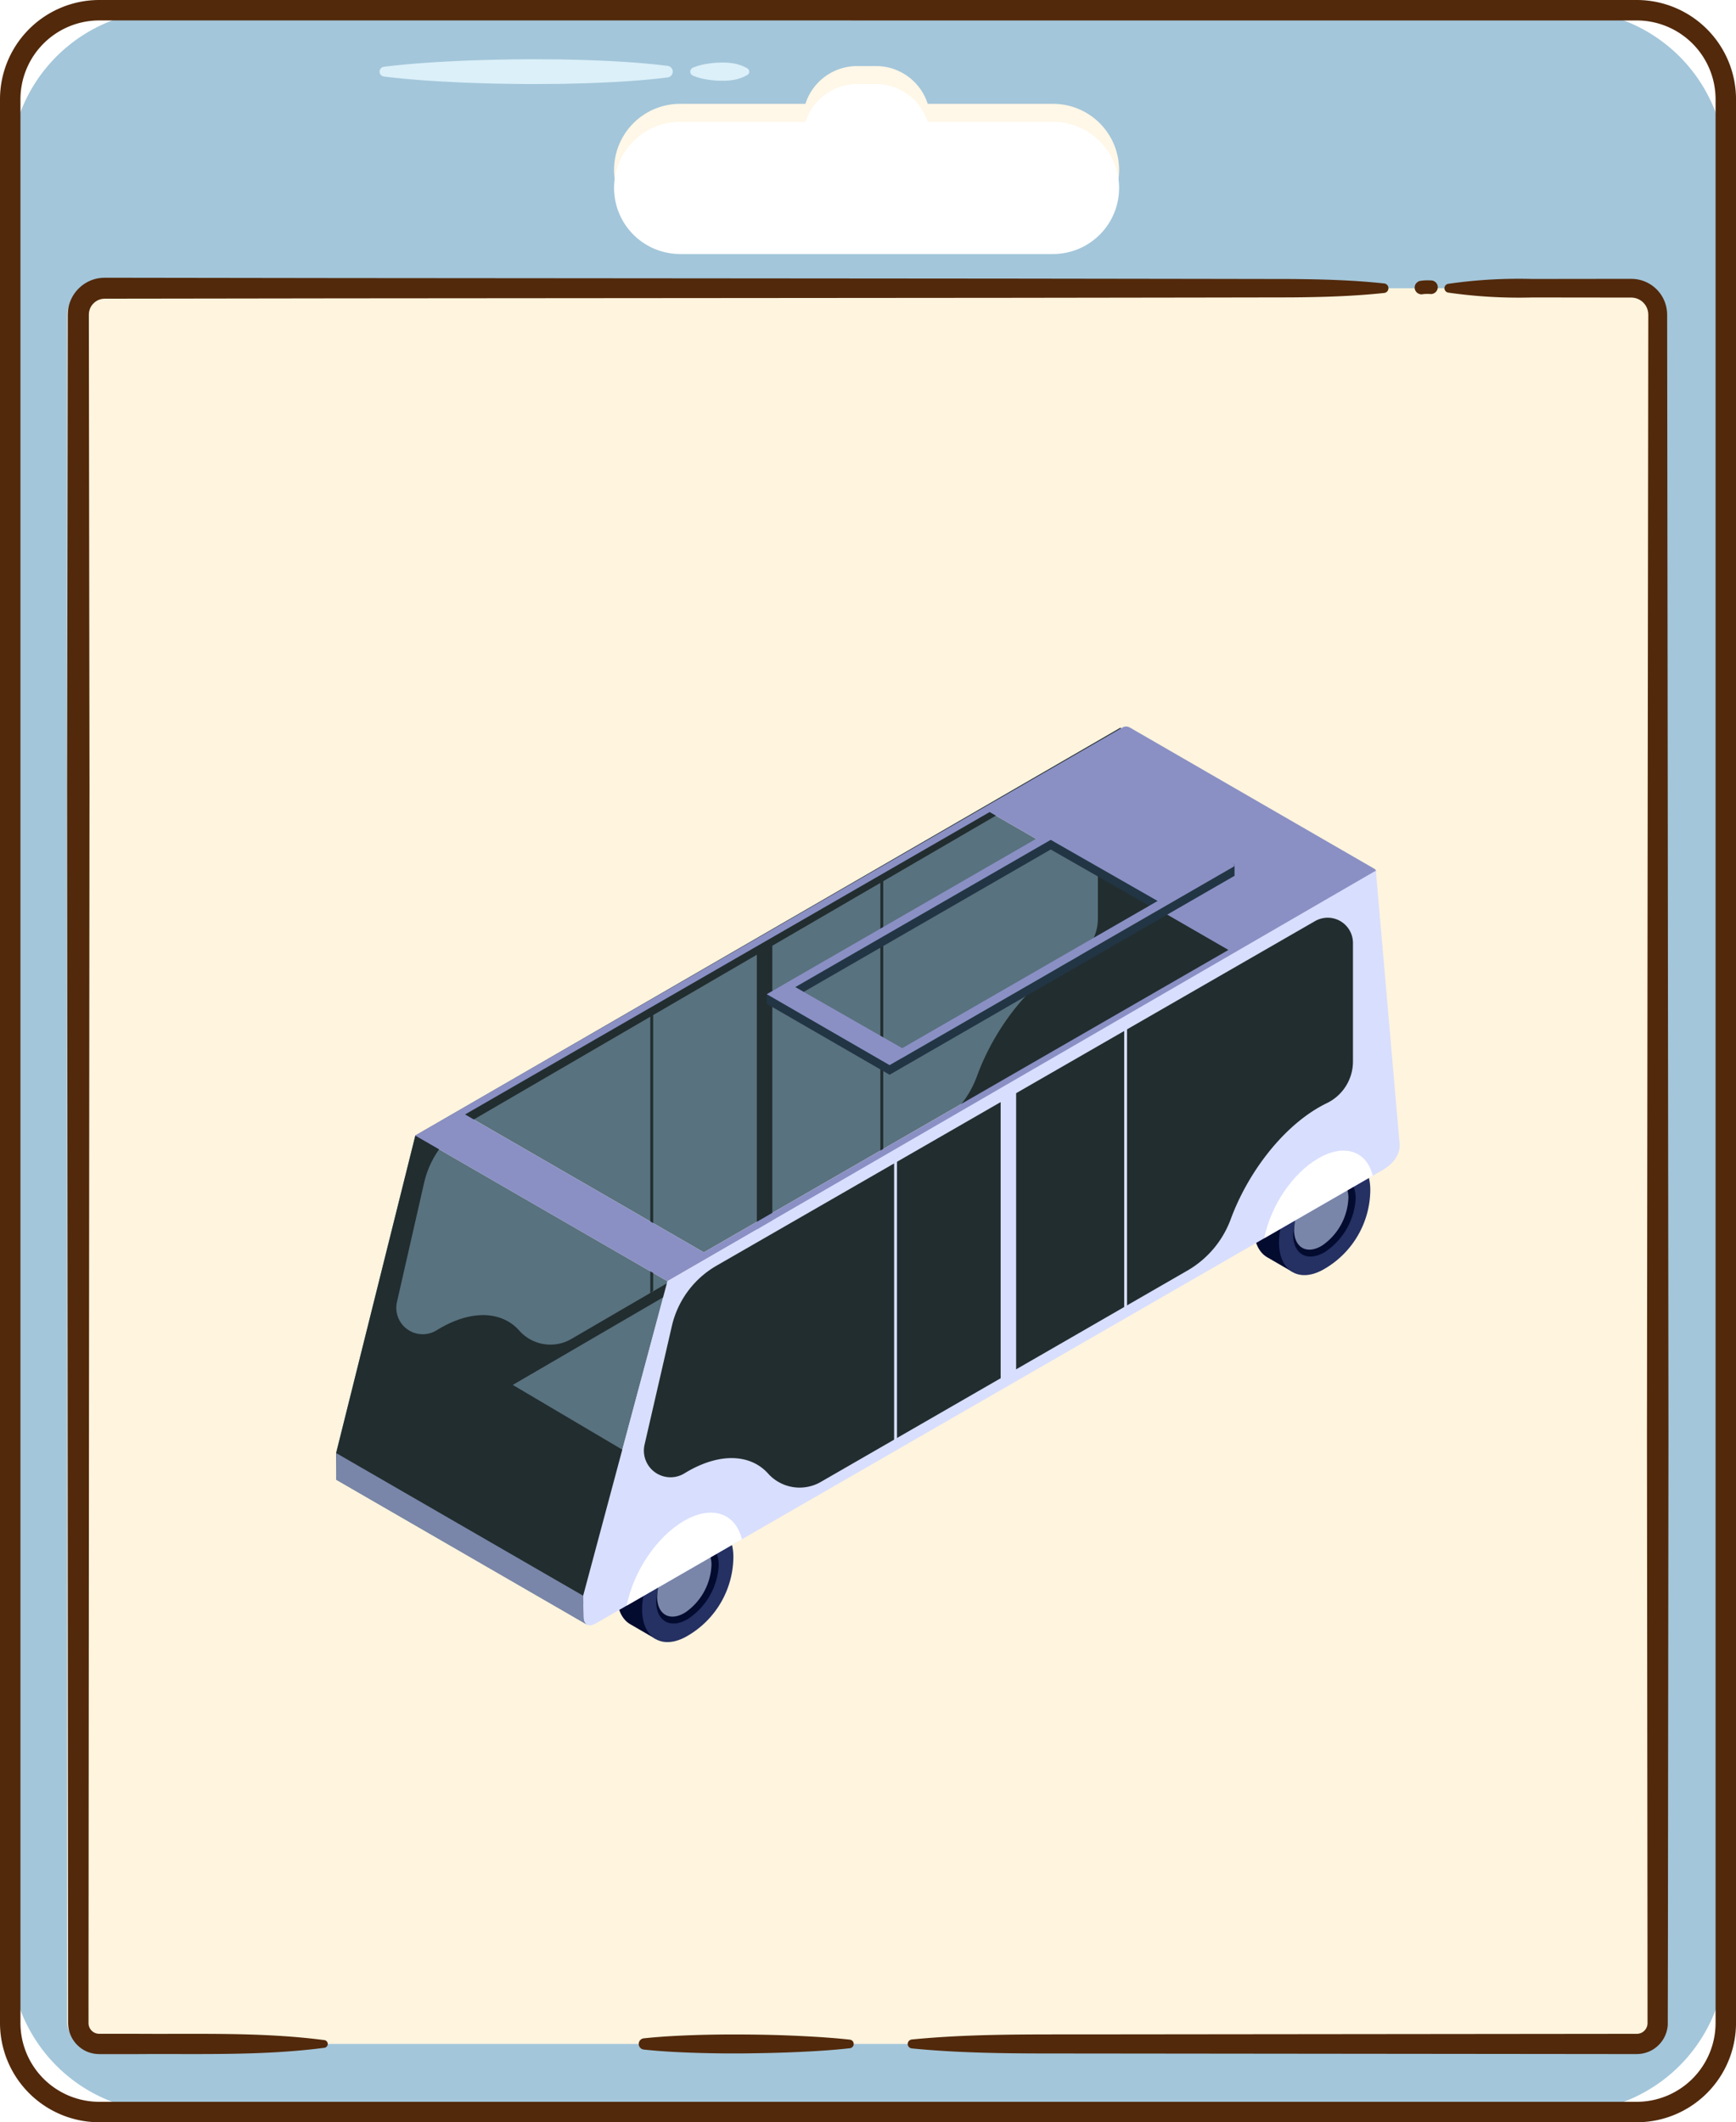 <svg xmlns="http://www.w3.org/2000/svg" xmlns:xlink="http://www.w3.org/1999/xlink" width="385.695" height="471.377" viewBox="0 0 385.695 471.377">
  <defs>
    <filter id="Union_1">
      <feOffset dy="4" input="SourceAlpha"/>
      <feGaussianBlur result="blur"/>
      <feFlood flood-opacity="0.071" result="color"/>
      <feComposite operator="out" in="SourceGraphic" in2="blur"/>
      <feComposite operator="in" in="color"/>
      <feComposite operator="in" in2="SourceGraphic"/>
    </filter>
  </defs>
  <g id="Group_735" data-name="Group 735" transform="translate(-518.054 -5103.074)">
    <g id="vibrant-06" transform="translate(518.054 5103.074)">
      <path id="Path_2398" data-name="Path 2398" d="M-34.908,0H276.065a35.092,35.092,0,0,1,35.092,35.092V431.748a35.092,35.092,0,0,1-35.092,35.092H-34.908A35.092,35.092,0,0,1-70,431.748V35.092A35.092,35.092,0,0,1-34.908,0Z" transform="translate(72.269 2.269)" fill="#a3c6da"/>
      <path id="Path_2358" data-name="Path 2358" d="M293.652,471.377H-47.957A22.068,22.068,0,0,1-70,449.335V22.043A22.068,22.068,0,0,1-47.957,0H293.652A22.068,22.068,0,0,1,315.7,22.043V449.335a22.068,22.068,0,0,1-22.044,22.043ZM-47.957,4.539a17.521,17.521,0,0,0-17.5,17.5V449.335a17.521,17.521,0,0,0,17.5,17.5H293.652a17.525,17.525,0,0,0,17.505-17.5V22.043a17.525,17.525,0,0,0-17.505-17.5Z" transform="translate(70 0)" fill="#52290b"/>
      <path id="Path_2363" data-name="Path 2363" d="M164.347,27.221a13.694,13.694,0,0,1,3.022-.839,21.317,21.317,0,0,1,3.022-.283,14.133,14.133,0,0,1,3.022.193,8.84,8.84,0,0,1,3.022,1.091.852.852,0,0,1,.283,1.172.866.866,0,0,1-.283.283,8.84,8.84,0,0,1-3.022,1.091,14.166,14.166,0,0,1-3.022.193,21.239,21.239,0,0,1-3.022-.284A13.663,13.663,0,0,1,164.347,29a.962.962,0,0,1,0-1.775Z" transform="translate(-10.388 -12.193)" fill="#dcf0f9"/>
      <path id="Path_2364" data-name="Path 2364" d="M35.1,26.381c5.253-.652,10.506-1,15.759-1.255s10.506-.363,15.759-.411c2.627-.019,5.253.024,7.882.034,2.626.078,5.253.107,7.882.233,5.253.213,10.506.545,15.759,1.2a1.293,1.293,0,0,1,0,2.565c-5.253.657-10.506.99-15.759,1.2-2.627.129-5.253.156-7.882.233-2.627.009-5.253.053-7.882.033-5.253-.048-10.506-.143-15.759-.411-5.253-.252-10.506-.6-15.759-1.255a1.093,1.093,0,0,1,0-2.17Z" transform="translate(50.198 -11.55)" fill="#dcf0f9"/>
      <path id="Path_2370" data-name="Path 2370" d="M32.668,126.063V505.515c0,2.565,2.581,4.645,5.765,4.645H380.288c3.184,0,5.766-2.08,5.765-4.646V126.062c0-3.242-3.261-5.87-7.284-5.869H39.952C35.929,120.193,32.667,122.821,32.668,126.063Z" transform="translate(-17.756 -56.182)" fill="#fff4de"/>
      <path id="Path_2371" data-name="Path 2371" d="M255.348,507.349c12.453-1.225,24.906-1.121,37.359-1.13l37.359-.039,74.719-.078,9.34-.01,2.327,0a2.5,2.5,0,0,0,1.152-.3,2.4,2.4,0,0,0,1.225-1.955l-.01-18.548-.039-37.359-.078-74.719.172-149.438.093-74.719.023-18.679.006-4.67v-1.459l-.011-.192a1.952,1.952,0,0,0-.036-.373,3.739,3.739,0,0,0-.5-1.4,3.789,3.789,0,0,0-2.365-1.725,3.676,3.676,0,0,0-.746-.1c-.094-.013-.339-.007-.52-.009h-.586l-2.335,0-18.677-.022a110.273,110.273,0,0,1-18.68-1.079.989.989,0,0,1,0-1.951,110.219,110.219,0,0,1,18.68-1.08l18.679-.023,2.335,0h.586c.207,0,.352-.007.646.009a7.8,7.8,0,0,1,1.565.2,7.954,7.954,0,0,1,6.063,6.573,5.494,5.494,0,0,1,.077.786l.017.391v1.459l.006,4.67.023,18.679.093,74.719.172,149.438L423.4,447.93l-.039,37.359-.037,18.81a6.907,6.907,0,0,1-3.536,5.622,7,7,0,0,1-3.319.864h-2.343l-9.34-.01-74.719-.078-37.359-.039c-12.453-.009-24.906.1-37.359-1.13a.991.991,0,0,1,0-1.971Z" transform="translate(-52.79 -54.355)" fill="#52290b"/>
      <path id="Path_2372" data-name="Path 2372" d="M143.387,849.35c3.814-.4,7.627-.6,11.442-.723s7.627-.152,11.441-.12,7.628.122,11.442.306,7.627.409,11.442.832a.959.959,0,0,1,0,1.908c-3.814.426-7.628.658-11.442.832s-7.628.26-11.442.306-7.627,0-11.441-.12-7.628-.32-11.442-.723a1.256,1.256,0,0,1,0-2.5Z" transform="translate(-0.342 -396.617)" fill="#52290b"/>
      <path id="Path_2373" data-name="Path 2373" d="M250.626,119.209c-6.918.741-13.835.929-20.753.985l-20.753.036-41.507.059-149.17.118-41.507.059-10.376.014c-.255,0-.329.014-.473.017a3.378,3.378,0,0,0-.388.05,3.807,3.807,0,0,0-.742.227,3.641,3.641,0,0,0-1.25.919,3.372,3.372,0,0,0-.74,1.356,3.32,3.32,0,0,0-.126.767l-.012.2v.968l.029,20.753.114,83.013-.135,166.027-.067,83.014-.017,20.753.005,5.067a2.392,2.392,0,0,0,1.445,2.069,2.742,2.742,0,0,0,.639.167c.13.013.18.014.379.021h3.243l5.188,0c13.835.1,27.671-.4,41.507,1.4a.862.862,0,0,1,0,1.709c-13.835,1.8-27.671,1.294-41.507,1.4l-5.188,0h-3.242a8.8,8.8,0,0,1-.914-.053,7.177,7.177,0,0,1-1.864-.489,6.923,6.923,0,0,1-4.207-5.988c-.021-.363-.016-.557-.017-.77v-4.54l-.017-20.753-.068-83.014L-42,228.743l.114-83.013.029-20.754V124l.021-.452a8.143,8.143,0,0,1,2.032-4.939,8.308,8.308,0,0,1,2.906-2.114,8.469,8.469,0,0,1,1.733-.526,8.149,8.149,0,0,1,.9-.115c.287-.015.645-.034.822-.028l10.376.015,41.507.059,149.17.117,41.507.059,20.753.036c6.918.053,13.836.243,20.753.984a1.065,1.065,0,0,1,0,2.116Z" transform="translate(56.912 -54.139)" fill="#52290b"/>
      <path id="Path_2397" data-name="Path 2397" d="M469.571,116.94a10.279,10.279,0,0,0-2.514.119,1.688,1.688,0,0,0-.905.695,1.123,1.123,0,0,0-.179.562,1.146,1.146,0,0,0,.027.6,1.533,1.533,0,0,0,.7.905l.361.152a1.528,1.528,0,0,0,.8,0l.16-.023-.4.053a8.691,8.691,0,0,1,1.951-.041,1.554,1.554,0,0,0,1.513-1.513,1.529,1.529,0,0,0-.443-1.07l-.306-.236a1.508,1.508,0,0,0-.764-.207Z" transform="translate(-151.642 -54.648)" fill="#52290b"/>
      <g data-type="innerShadowGroup">
        <path id="Union_1-2" data-name="Union 1" d="M14.681,37.751a14.681,14.681,0,0,1,0-29.363H42.514A12.065,12.065,0,0,1,54.005,0H58.2A12.065,12.065,0,0,1,69.691,8.389H97.524a14.681,14.681,0,0,1,0,29.363Z" transform="translate(136.428 14.673)" fill="#fff7e7"/>
        <g transform="matrix(1, 0, 0, 1, 0, 0)" filter="url(#Union_1)">
          <path id="Union_1-3" data-name="Union 1" d="M14.681,37.751a14.681,14.681,0,0,1,0-29.363H42.514A12.065,12.065,0,0,1,54.005,0H58.2A12.065,12.065,0,0,1,69.691,8.389H97.524a14.681,14.681,0,0,1,0,29.363Z" transform="translate(136.43 14.67)" fill="#fff"/>
        </g>
      </g>
    </g>
    <g id="Group_439" data-name="Group 439" transform="translate(592.768 5264.442)">
      <g id="Group_438" data-name="Group 438" transform="translate(0 0)">
        <g id="Group_427" data-name="Group 427" transform="translate(203.87 92.491)">
          <g id="Group_425" data-name="Group 425" transform="translate(0)">
            <path id="Path_3059" data-name="Path 3059" d="M169.741,246.7a24.424,24.424,0,0,1,3.925-6.172,17.989,17.989,0,0,1,4.432-3.73c2.819-1.628,5.374-1.778,7.218-.707l5.578,3.242-14.368,24.709-5.579-3.242c-1.821-1.058-2.949-3.307-2.958-6.505A19.06,19.06,0,0,1,169.741,246.7Z" transform="translate(-167.989 -235.408)" fill="#030b2f"/>
            <path id="Path_3060" data-name="Path 3060" d="M175.477,239.674c5.6-3.235,10.155-.639,10.174,5.788a20.428,20.428,0,0,1-10.107,17.508c-5.55,3.32-10.156.637-10.174-5.8S169.875,242.906,175.477,239.674Z" transform="translate(-159.79 -235.039)" fill="#253063"/>
          </g>
          <path id="Path_3061" data-name="Path 3061" d="M175.174,242.9c3.835-2.215,6.954-.438,6.967,3.963a15.253,15.253,0,0,1-6.921,11.988c-3.836,2.215-6.954.437-6.967-3.97A15.254,15.254,0,0,1,175.174,242.9Z" transform="translate(-159.534 -234.57)" fill="#030b2f"/>
          <g id="Group_426" data-name="Group 426" transform="translate(8.917 7.816)">
            <path id="Path_3062" data-name="Path 3062" d="M175.484,243.27c3.335-2.062,6.143-.6,6.272,3.274a13.455,13.455,0,0,1-5.806,10.743c-3.335,2.062-6.143.6-6.272-3.273A13.46,13.46,0,0,1,175.484,243.27Z" transform="translate(-169.674 -242.336)" fill="#7986a9"/>
          </g>
        </g>
        <path id="Path_3063" data-name="Path 3063" d="M358.721,340.945a1.852,1.852,0,0,0,.783,1.655l-55.752-32.2v-6.126l17.563-70.314,56.044,32.363-18.76,69.83-.125-.069.125.072Z" transform="translate(-303.751 -143.102)" fill="#58727f"/>
        <g id="Group_430" data-name="Group 430" transform="translate(62.362 173.999)">
          <g id="Group_428" data-name="Group 428" transform="translate(0)">
            <path id="Path_3064" data-name="Path 3064" d="M295.17,318.947a24.4,24.4,0,0,1,3.925-6.171,18.017,18.017,0,0,1,4.432-3.731c2.819-1.627,5.374-1.778,7.218-.706l5.578,3.241-14.368,24.709-5.579-3.241c-1.821-1.058-2.949-3.308-2.958-6.505A19.044,19.044,0,0,1,295.17,318.947Z" transform="translate(-293.418 -307.654)" fill="#030b2f"/>
            <path id="Path_3065" data-name="Path 3065" d="M300.906,311.92c5.6-3.235,10.155-.639,10.174,5.788a20.428,20.428,0,0,1-10.108,17.508c-5.55,3.321-10.156.637-10.174-5.8S295.3,315.154,300.906,311.92Z" transform="translate(-285.219 -307.286)" fill="#253063"/>
          </g>
          <path id="Path_3066" data-name="Path 3066" d="M300.6,315.141c3.835-2.215,6.954-.437,6.967,3.964a15.253,15.253,0,0,1-6.922,11.987c-3.836,2.215-6.954.438-6.967-3.97A15.254,15.254,0,0,1,300.6,315.141Z" transform="translate(-284.963 -306.817)" fill="#030b2f"/>
          <g id="Group_429" data-name="Group 429" transform="translate(8.917 7.816)">
            <path id="Path_3067" data-name="Path 3067" d="M300.912,315.517c3.335-2.063,6.143-.6,6.273,3.273a13.451,13.451,0,0,1-5.806,10.743c-3.336,2.063-6.143.6-6.273-3.273A13.45,13.45,0,0,1,300.912,315.517Z" transform="translate(-295.102 -314.582)" fill="#7986a9"/>
          </g>
        </g>
        <path id="Path_3068" data-name="Path 3068" d="M246.36,268.059l116.548-67.167-53.051-30.628L193.31,237.431Z" transform="translate(-164.7 -151.268)" fill="#58727f"/>
        <g id="Group_431" data-name="Group 431" transform="translate(93.435 47.148)">
          <path id="Path_3069" data-name="Path 3069" d="M283.129,260.426l3.44-1.858v-63.35l-3.44,1.857Z" transform="translate(-283.129 -195.217)" fill="#222d2f"/>
        </g>
        <g id="Group_432" data-name="Group 432" transform="translate(69.764 61.941)">
          <path id="Path_3070" data-name="Path 3070" d="M306.592,208.955l.64-.626v63.352l-.64.626Z" transform="translate(-306.592 -208.329)" fill="#222d2f"/>
        </g>
        <g id="Group_433" data-name="Group 433" transform="translate(120.879 32.007)">
          <path id="Path_3071" data-name="Path 3071" d="M261.285,182.422l.64-.626v63.352l-.64.626Z" transform="translate(-261.285 -181.796)" fill="#222d2f"/>
        </g>
        <path id="Path_3072" data-name="Path 3072" d="M198.126,244.262,354.8,153.643l38.348,62.883S360.8,217.561,356.2,220.2L219.772,299.636l27.141,16.036-10.6,32.957s-55.6-27.864-55.632-29.149l-.121-4.782Zm4.688,43.264c.263-.162.486-.3.662-.4,7.5-4.38,14.11-3.735,17.814.53a9.245,9.245,0,0,0,11.624,1.7l80.512-46.9a21.894,21.894,0,0,0,9.5-11.453c3.6-9.862,10.894-19.847,19.365-24.779q.885-.516,1.75-.936a10.284,10.284,0,0,0,5.729-9.259V169.719a5.554,5.554,0,0,0-8.325-4.866l-131.59,76.555a20.852,20.852,0,0,0-9.793,13.387l-6.007,26.359A5.868,5.868,0,0,0,202.813,287.526Z" transform="translate(-180.562 -153.399)" fill="#222d2f"/>
        <path id="Path_3073" data-name="Path 3073" d="M321.308,153.707a1.625,1.625,0,0,1,1.728-.06l54.333,31.375c.423.253.534.73-.09,1.091L220.3,276.629l-56.045-32.363ZM228.393,270.218l116.548-67.167-53.05-30.628L175.343,239.59Z" transform="translate(-146.733 -153.426)" fill="#8a90c4"/>
        <path id="Path_3074" data-name="Path 3074" d="M268.568,168.953a.79.79,0,0,1,.842-.028l26.622,13.236v2.447L219.39,228.8,192.1,213.045v-2.139Zm-46.373,56.087,56.745-32.7-23.749-13.573-56.745,32.7Z" transform="translate(-96.461 -151.453)" fill="#223544"/>
        <path id="Path_3075" data-name="Path 3075" d="M268.568,167.056a.79.79,0,0,1,.842-.028L295.862,182.3c.206.123.259.356-.044.531L219.39,226.905,192.1,211.149Zm-46.373,56.086,56.745-32.7-23.749-13.573-56.745,32.7Z" transform="translate(-96.461 -151.696)" fill="#8a90c4"/>
        <path id="Path_3076" data-name="Path 3076" d="M319.579,296.476l54.847,31.672.122,4.784a1.852,1.852,0,0,0,.783,1.655l-55.752-32.2Z" transform="translate(-319.579 -135.088)" fill="#7986a9"/>
        <g id="Group_434" data-name="Group 434" transform="translate(54.848 32.007)">
          <path id="Path_3077" data-name="Path 3077" d="M159.576,342.849l.122,4.784c.03,1.284.776,2.47,2.748,1.334.628-.363,174.66-100.615,174.66-100.615,4.645-2.639,3.834-6.195,3.834-6.195L335.694,181.8l-157.4,91.2Z" transform="translate(-159.576 -181.796)" fill="#d8defe"/>
        </g>
        <path id="Path_3078" data-name="Path 3078" d="M175.014,281.758a20.871,20.871,0,0,1,9.9-13.387l133.009-76.555a5.614,5.614,0,0,1,8.414,4.866v26.307a10.271,10.271,0,0,1-5.791,9.259q-.873.421-1.768.936c-8.563,4.931-15.934,14.918-19.574,24.779a21.948,21.948,0,0,1-9.6,11.453l-81.38,46.9a9.416,9.416,0,0,1-11.749-1.7c-3.744-4.265-10.422-4.909-18.006-.53-.178.1-.4.238-.669.4a5.917,5.917,0,0,1-8.852-6.373Z" transform="translate(-100.457 -148.602)" fill="#222d2f"/>
        <path id="Path_3079" data-name="Path 3079" d="M289.117,328.836c6.642-3.817,15.41-8.873,25.592-14.738-1.44-5.771-6.629-7.672-12.822-4.093C295.707,313.558,290.543,321.428,289.117,328.836Z" transform="translate(-224.59 -133.586)" fill="#fff"/>
        <path id="Path_3080" data-name="Path 3080" d="M164.885,256.357c6.255-3.594,14.511-8.355,24.1-13.878-1.356-5.433-6.242-7.224-12.074-3.854C171.09,241.97,166.228,249.381,164.885,256.357Z" transform="translate(41.294 -142.723)" fill="#fff"/>
        <g id="Group_435" data-name="Group 435" transform="translate(147.605 80.89)">
          <path id="Path_3081" data-name="Path 3081" d="M235.115,290.334l3.439-1.858v-63.35l-3.439,1.857Z" transform="translate(-235.115 -225.125)" fill="#d8defe"/>
        </g>
        <g id="Group_436" data-name="Group 436" transform="translate(123.933 95.683)">
          <path id="Path_3082" data-name="Path 3082" d="M258.578,238.863l.64-.626V301.59l-.64.625Z" transform="translate(-258.578 -238.237)" fill="#d8defe"/>
        </g>
        <g id="Group_437" data-name="Group 437" transform="translate(175.05 65.749)">
          <path id="Path_3083" data-name="Path 3083" d="M213.271,212.33l.639-.626v63.352l-.639.626Z" transform="translate(-213.271 -211.704)" fill="#d8defe"/>
        </g>
      </g>
    </g>
  </g>
</svg>
